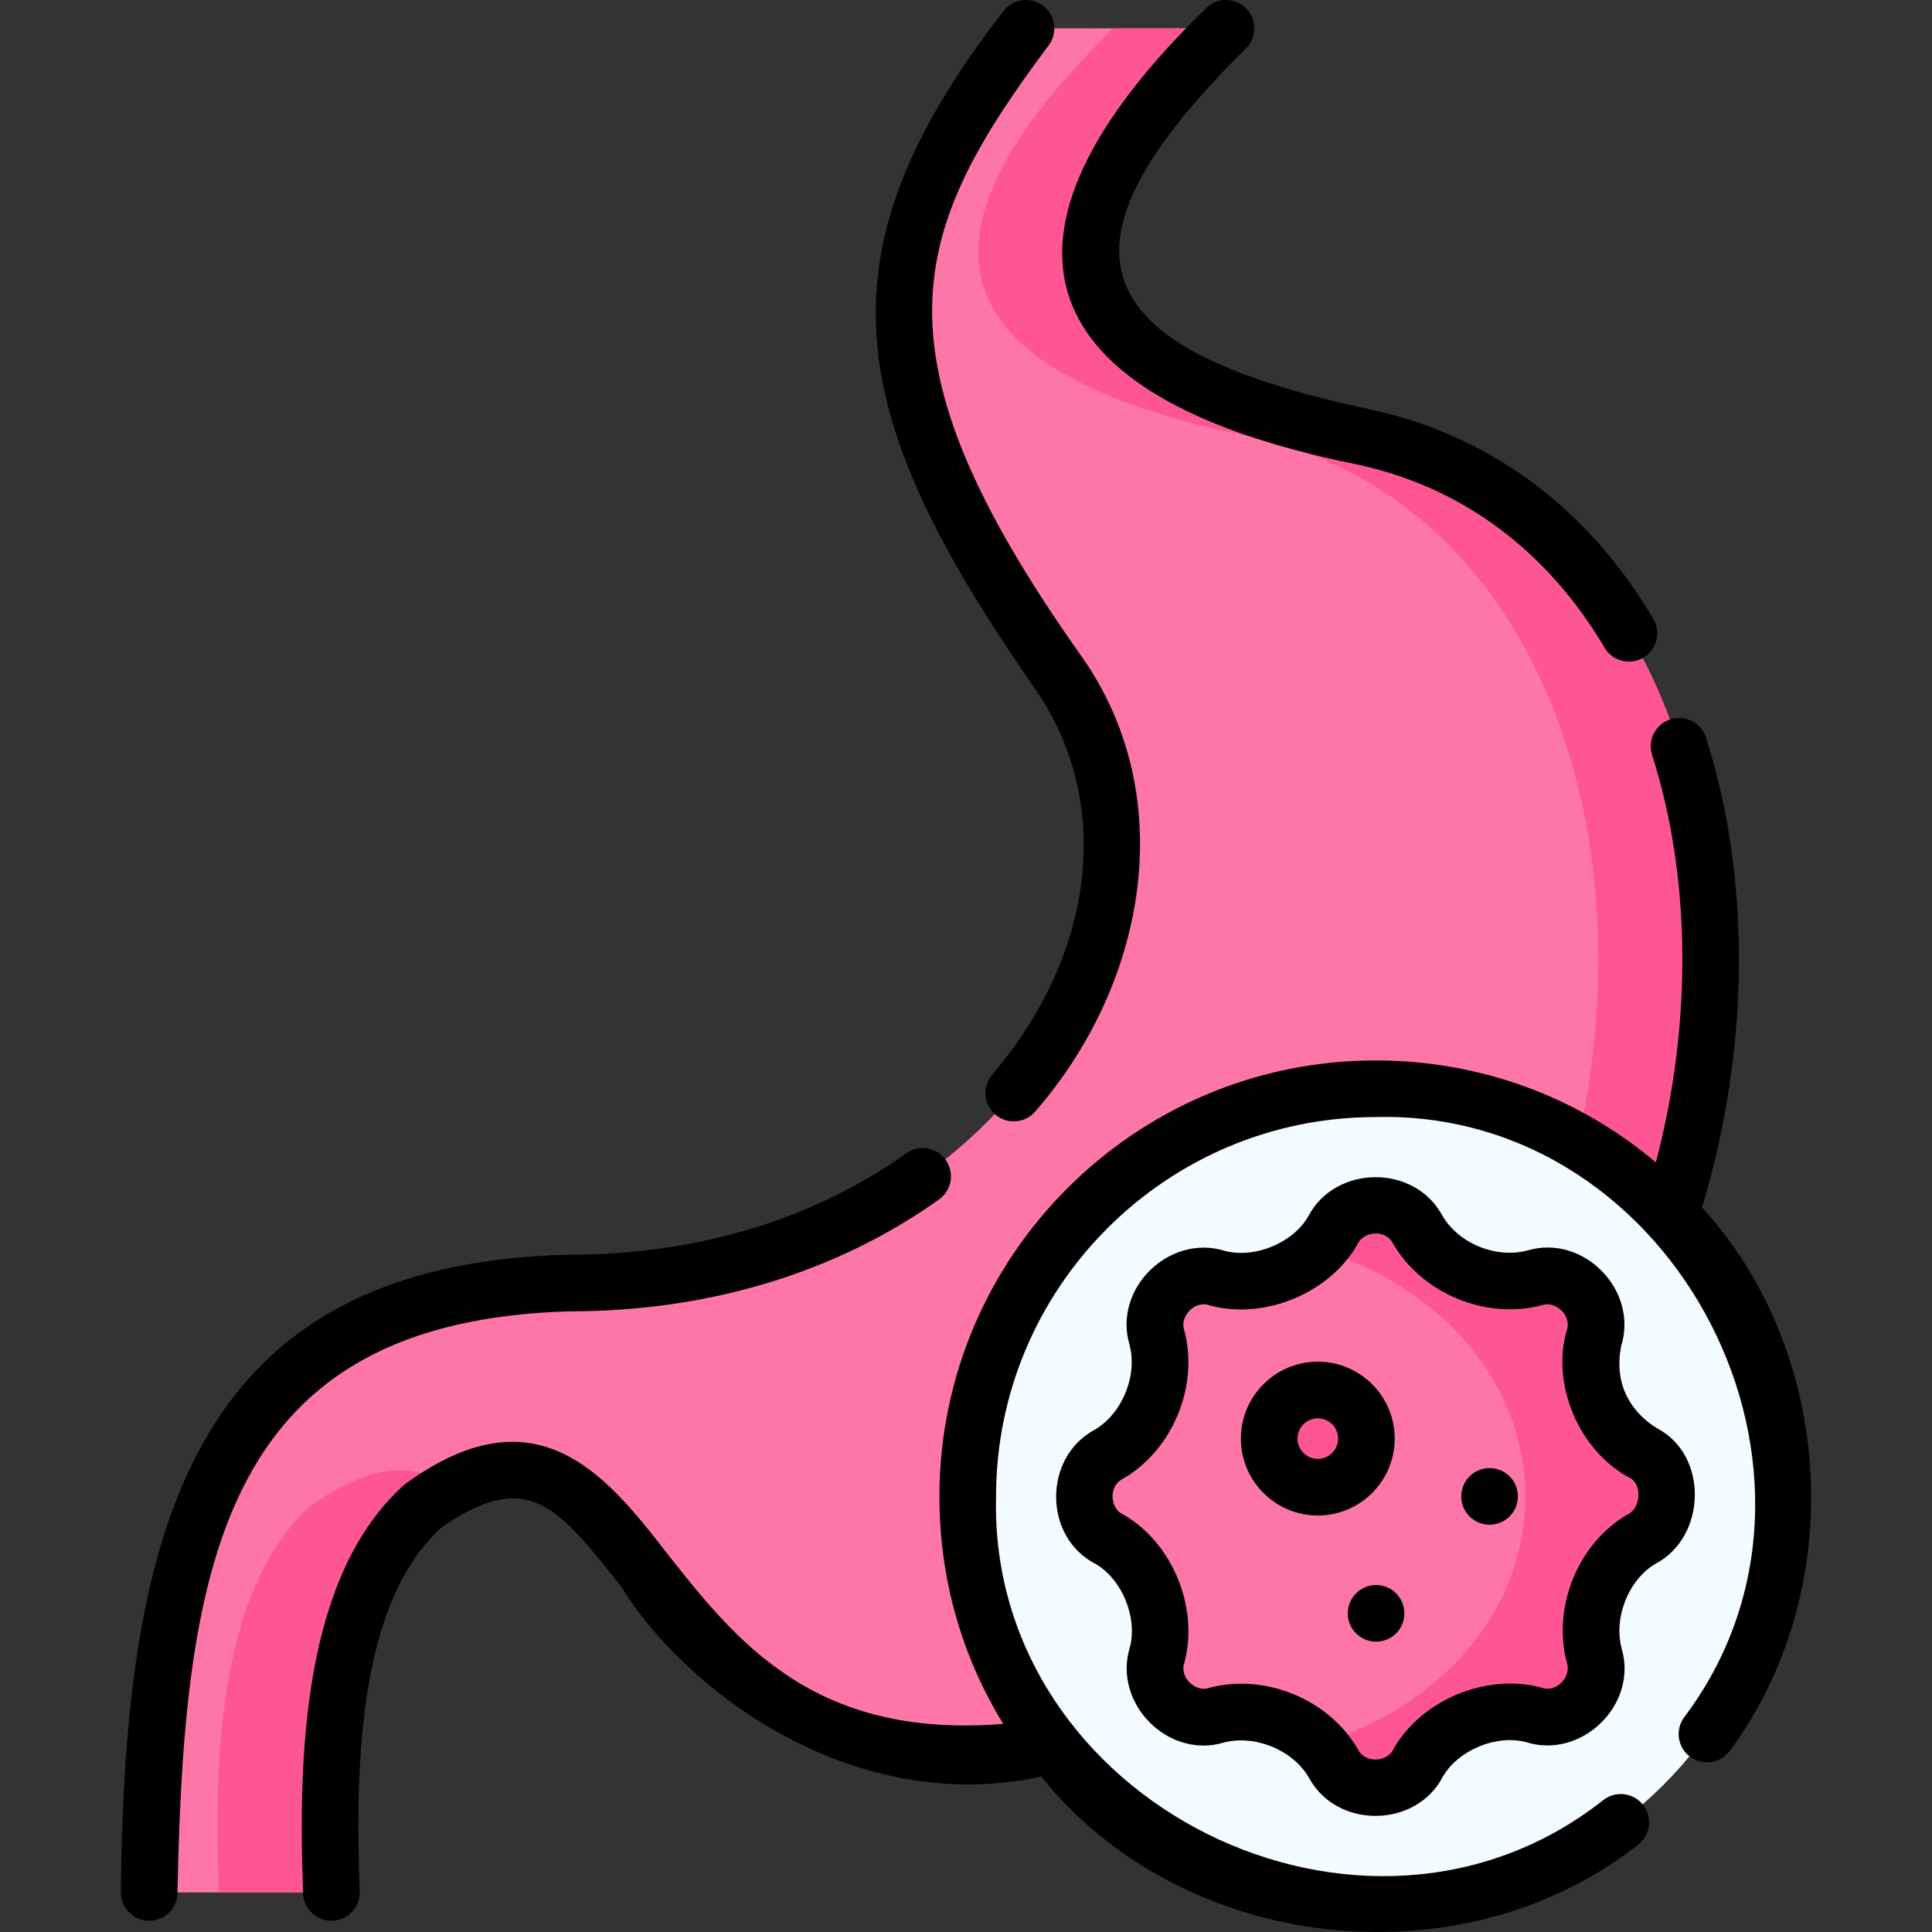 <svg id="Capa_1" enable-background="new 0 0 512 512" height="512" viewBox="0 0 512 512" width="512" xmlns="http://www.w3.org/2000/svg"><rect x="0" y="0" width="512" height="512" fill="#333333" stroke="none"/><g><g><path d="m324.889 7.505c-63.235 61.75-37.329 92.895 35.447 108.063 141.56 29.098 126.995 311.112-80.704 347.096-118.386 19.661-104.487-107.743-167.354-63.72-25.626 22.825-25.626 71.69-24.451 102.566h-48.296c0-92.626 19.577-161.497 111.591-161.497 112.181 0 173.766-99.584 128.689-162.693-58.861-83.498-45.683-119.281-7.908-169.814h52.986z" fill="#fe76a8"/><g><g fill="#fe5694"><path d="m82.458 398.944c-25.626 22.825-25.626 71.69-24.451 102.566h29.819c-1.175-30.875-1.175-79.74 24.451-102.566 2.757-1.931 5.367-3.532 7.847-4.83-9.761-6.464-21.023-6.824-37.666 4.83z"/><path d="m360.336 115.569c-72.776-15.169-98.682-46.313-35.447-108.064h-29.819c-63.235 61.75-37.329 92.895 35.447 108.063 141.56 29.098 126.995 311.112-80.704 347.096-2.842.472-5.608.859-8.301 1.166 10.96 1.446 23.536 1.256 38.121-1.166 207.697-35.984 222.263-317.997 80.703-347.095z"/></g></g><ellipse cx="364.53" cy="396.597" fill="#f2fbff" rx="108.063" ry="108.063" transform="matrix(.707 -.707 .707 .707 -173.668 373.922)"/><path d="m424.428 372.874c-2.751-5.683-3.821-12.118-2.005-18.26 1.161-4.151.276-8.847-2.795-12.179-3.357-3.749-8.388-4.982-12.863-3.808-11.541 3.085-25.043-2.417-31.045-12.755-2.139-3.716-6.081-6.368-10.587-6.531-5.124-.259-9.621 2.563-11.897 6.706-5.802 10.109-19.385 15.69-30.637 12.679-4.181-1.184-8.924-.289-12.269 2.824-3.719 3.362-4.935 8.38-3.756 12.842 3.099 11.525-2.43 25.024-12.747 31.017-3.727 2.141-6.386 6.093-6.544 10.61-.253 5.116 2.567 9.606 6.704 11.88 10.16 5.821 15.675 19.416 12.66 30.71-1.146 4.132-.268 8.8 2.778 12.124 3.363 3.777 8.421 5.017 12.913 3.83 11.521-3.087 25.026 2.423 31.012 12.748 2.138 3.725 6.087 6.384 10.602 6.545 5.123.257 9.62-2.568 11.893-6.711 5.802-10.126 19.391-15.682 30.652-12.668 4.167 1.174 8.89.284 12.23-2.81 3.734-3.36 4.957-8.386 3.78-12.854-3.033-11.38 2.29-24.955 12.492-30.911 4.049-2.271 6.788-6.759 6.798-11.882.01-4.914-2.715-8.949-6.397-11.002-4.917-2.743-8.899-6.914-10.972-12.144z" fill="#fe76a8"/><g fill="#fe5694"><path d="m435.397 385.016c-4.914-2.741-8.896-6.912-10.969-12.142-2.751-5.683-3.821-12.118-2.005-18.26 1.16-4.151.276-8.847-2.795-12.179-3.357-3.749-8.388-4.982-12.863-3.808-11.541 3.085-25.043-2.417-31.045-12.755-2.139-3.716-6.081-6.368-10.587-6.531-5.124-.259-9.622 2.563-11.897 6.706-1.008 1.757-2.252 3.376-3.677 4.838 72.864 23.729 72.946 107.926-.042 131.417 1.477 1.504 2.772 3.18 3.831 5.007 2.138 3.725 6.087 6.384 10.602 6.545 5.124.257 9.62-2.568 11.893-6.711 5.802-10.126 19.391-15.682 30.652-12.668 4.167 1.174 8.89.284 12.23-2.81 3.734-3.36 4.957-8.386 3.78-12.854-3.033-11.38 2.29-24.955 12.492-30.911 4.05-2.271 6.788-6.759 6.798-11.882.009-4.914-2.716-8.949-6.398-11.002z"/><ellipse cx="349.234" cy="381.244" rx="12.881" ry="12.881" transform="matrix(.924 -.383 .383 .924 -119.312 162.667)"/></g></g><g><path d="m358.827 122.916c27.992 5.747 50.954 22.599 66.403 48.735 2.121 3.599 6.77 4.73 10.276 2.641 3.566-2.109 4.75-6.709 2.641-10.276-17.662-29.882-44.047-49.176-76.28-55.794-74.205-15.982-85.65-42.069-31.731-95.352 2.964-2.895 3.021-7.645.125-10.609-2.893-2.964-7.643-3.022-10.609-.126-62.813 61.137-46.951 103.204 39.175 120.781z"/><path d="m151.119 347.511c36.708 0 70.507-10.253 97.742-29.65 3.375-2.404 4.162-7.088 1.759-10.463-2.404-3.374-7.087-4.164-10.463-1.758-24.68 17.577-55.469 26.867-89.038 26.867-100.126 2.245-118.127 71.852-119.088 169.002 0 4.143 3.359 7.502 7.502 7.502s7.502-3.359 7.502-7.502c1.741-89.001 12.781-151.423 104.084-153.998z"/><path d="m262.939 284.814c-2.683 3.157-2.299 7.892.858 10.575 3.142 2.674 7.882 2.311 10.576-.857 29.933-34.405 38.454-84.506 11.569-121.538-56.162-79.671-44.924-111.643-8.026-160.999 2.481-3.318 1.802-8.02-1.516-10.501-3.32-2.481-8.021-1.803-10.501 1.517-49.602 63.905-42.623 106.054 7.807 178.666 21.329 29.864 17.105 70.347-10.767 103.137z"/><path d="m439.051 378.463c-7.583-4.744-11.316-12.427-9.403-21.829 4.559-14.743-10.017-29.617-24.82-25.256-8.368 2.236-18.303-1.837-22.606-9.25-7.368-13.691-28.365-13.489-35.521.233-4.083 7.056-14.191 11.229-22.122 9.128-14.754-4.569-29.641 10.038-25.251 24.85 2.206 8.201-1.954 18.332-9.238 22.564-13.677 7.359-13.6 28.426.212 35.532 7.065 4.08 11.228 14.25 9.115 22.167-4.526 14.742 10.076 29.598 24.861 25.207 8.208-2.2 18.342 1.955 22.565 9.236 7.356 13.711 28.379 13.526 35.538-.22 4.083-7.065 14.221-11.23 22.08-9.129 14.752 4.604 29.674-10.005 25.294-24.818-2.187-8.204 1.839-18.272 8.979-22.472 13.494-7.066 14.172-28.781.317-35.943zm-7.724 22.893c-.038.021-.076.042-.113.064-13.044 7.615-19.905 24.52-15.964 39.301 1.236 3.514-2.674 7.994-6.815 6.506-14.498-3.883-31.676 3.226-39.102 16.185-1.453 3.509-7.544 4.126-9.494.133-7.669-13.23-24.644-20.201-39.422-16.238-3.484 1.241-7.983-2.651-6.523-6.765 3.88-14.535-3.227-31.734-16.179-39.154-3.501-1.456-4.115-7.543-.12-9.493 13.23-7.686 20.205-24.646 16.232-39.42-1.269-3.517 2.767-8.043 6.832-6.503 14.481 3.871 31.65-3.236 39.085-16.192 1.452-3.493 7.538-4.127 9.488-.142 7.676 13.219 24.647 20.2 39.436 16.244 3.433-1.237 7.945 2.638 6.541 6.672-4.121 14.034 2.994 31.69 16.535 39.012 3.527 1.568 3.169 8.141-.417 9.79z"/><path d="m369.617 381.243c0-11.239-9.144-20.383-20.383-20.383-11.24 0-20.383 9.143-20.383 20.383 0 11.239 9.143 20.383 20.383 20.383 11.239.001 20.383-9.143 20.383-20.383zm-20.383 5.379c-2.966 0-5.379-2.413-5.379-5.379 0-2.965 2.413-5.378 5.379-5.378 2.965 0 5.378 2.413 5.378 5.378 0 2.966-2.413 5.379-5.378 5.379z"/><path d="m451.047 319.98c12.646-41.753 13.072-86.88 1.072-124.487-1.26-3.947-5.474-6.125-9.429-4.867-3.947 1.26-6.126 5.481-4.867 9.428 10.381 32.533 10.661 71.293 1.005 108.004-20.758-17.512-46.711-27.028-74.303-27.028-63.723 0-115.566 51.843-115.566 115.567 0 21.578 5.811 42.169 16.91 60.24-50.255 4.126-70.902-22.082-89.272-45.397-16.546-21.464-34.938-43.173-69.309-18.1-26.646 23.731-28.405 70.427-26.959 108.456.153 4.044 3.48 7.218 7.492 7.218.096 0 .193-.002.29-.005 4.14-.157 7.369-3.641 7.211-7.782-1.313-34.569-.029-76.709 21.626-96.395 22.859-15.842 30.728-5.855 47.863 15.894 16.585 26.98 60.897 60.936 111.127 50.089 37.459 46.659 110.98 55.038 158.094 18.12 3.309-2.494 3.969-7.198 1.475-10.507-2.495-3.309-7.199-3.969-10.507-1.475-63.449 50.291-163.079.661-161.036-80.356 0-55.45 45.112-100.562 100.561-100.562 79.897-2.113 129.883 95.471 81.746 159.134-2.418 3.365-1.65 8.053 1.715 10.471 3.366 2.416 8.052 1.649 10.47-1.716 31.338-42.266 28.073-105.162-7.409-143.944z"/><path d="m364.671 435.058c-4.143 0-7.502-3.359-7.502-7.502 0-4.143 3.359-7.502 7.502-7.502 4.144 0 7.502 3.359 7.502 7.502.001 4.143-3.358 7.502-7.502 7.502z"/><path d="m394.751 404.065c-4.143 0-7.502-3.359-7.502-7.502 0-4.143 3.359-7.502 7.502-7.502 4.143 0 7.502 3.359 7.502 7.502 0 4.143-3.359 7.502-7.502 7.502z"/></g></g></svg>